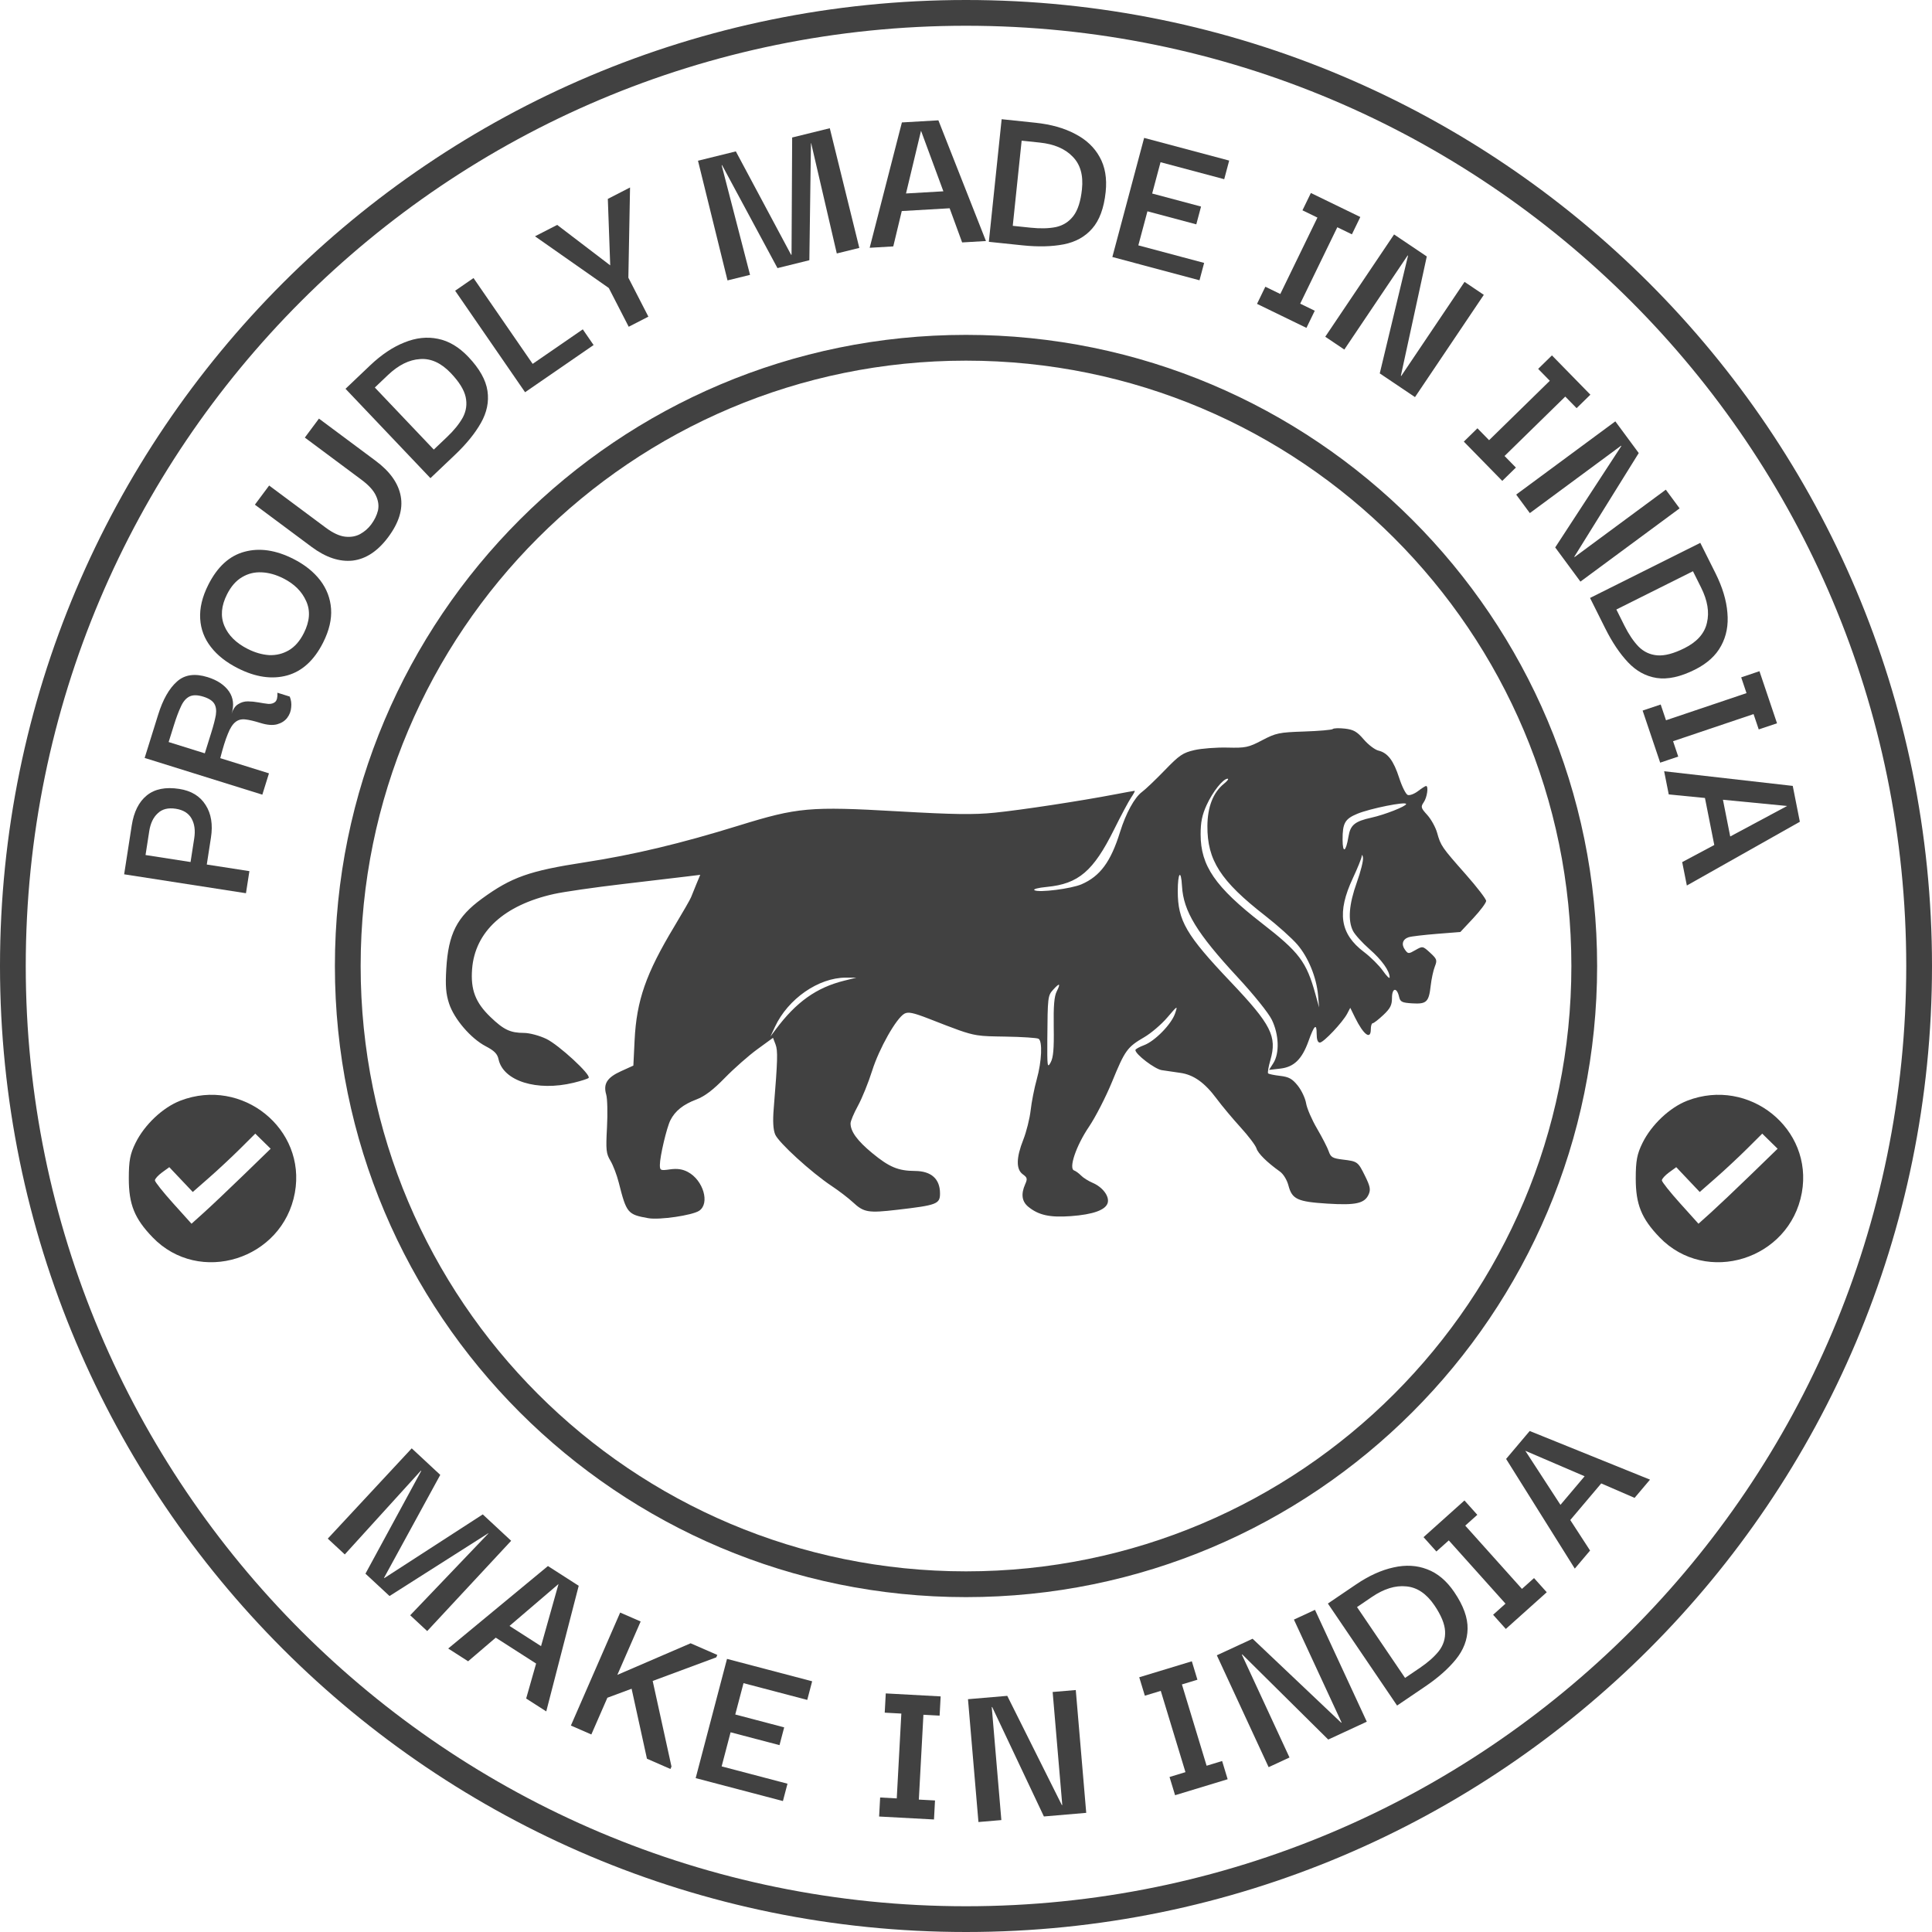<?xml version="1.0" encoding="UTF-8"?> <svg xmlns="http://www.w3.org/2000/svg" width="100" height="100" viewBox="0 0 100 100" fill="none"><style type="text/css"> .circle { width:100%; animation:rotate_l 10s infinite linear; transform-box: fill-box; transform-origin: center center; } @keyframes rotate_l { 100%{ transform:rotate(360deg); } } </style><path fill-rule="evenodd" class="lion" clip-rule="evenodd" d="M67.504 37.863C68.275 37.837 68.941 37.779 68.985 37.734C69.028 37.688 69.311 37.679 69.612 37.713C70.061 37.765 70.239 37.867 70.587 38.273C70.822 38.547 71.163 38.806 71.345 38.85C71.829 38.967 72.131 39.364 72.424 40.272C72.567 40.714 72.765 41.107 72.863 41.146C72.961 41.185 73.2 41.096 73.394 40.949C73.587 40.802 73.775 40.682 73.811 40.682C73.95 40.682 73.869 41.264 73.696 41.519C73.528 41.765 73.542 41.816 73.877 42.185C74.076 42.405 74.305 42.819 74.385 43.105C74.574 43.779 74.619 43.844 75.868 45.258C76.448 45.915 76.923 46.533 76.923 46.632C76.923 46.73 76.623 47.132 76.256 47.525L75.588 48.24L74.366 48.337C73.694 48.391 73.04 48.468 72.913 48.51C72.598 48.613 72.519 48.88 72.722 49.159C72.882 49.38 72.908 49.38 73.264 49.175C73.634 48.963 73.644 48.965 74.024 49.314C74.378 49.64 74.397 49.697 74.266 50.03C74.187 50.23 74.092 50.673 74.053 51.016C73.958 51.864 73.84 51.978 73.101 51.934C72.564 51.901 72.477 51.858 72.416 51.593C72.301 51.087 72.049 51.126 72.049 51.65C72.049 52.024 71.963 52.195 71.599 52.538C71.352 52.771 71.105 52.962 71.051 52.962C70.997 52.962 70.953 53.103 70.953 53.275C70.953 53.846 70.575 53.562 70.131 52.657L69.889 52.164L69.734 52.461C69.501 52.909 68.506 53.964 68.316 53.964C68.206 53.964 68.15 53.808 68.15 53.5C68.15 52.944 68.024 53.059 67.728 53.887C67.392 54.823 66.978 55.228 66.274 55.31L65.685 55.378L65.908 55.028C66.234 54.516 66.201 53.547 65.83 52.785C65.658 52.431 64.902 51.491 64.054 50.576C61.948 48.303 61.252 47.163 61.18 45.863C61.13 44.962 60.961 45.163 60.961 46.124C60.961 47.655 61.393 48.396 63.707 50.831C65.796 53.031 66.108 53.645 65.756 54.866C65.656 55.211 65.603 55.522 65.638 55.557C65.673 55.593 65.953 55.652 66.26 55.687C66.712 55.74 66.887 55.836 67.173 56.193C67.367 56.435 67.561 56.847 67.604 57.109C67.647 57.37 67.901 57.958 68.169 58.414C68.437 58.872 68.71 59.403 68.775 59.595C68.878 59.898 68.975 59.955 69.5 60.019C70.272 60.113 70.288 60.125 70.662 60.883C70.918 61.404 70.951 61.574 70.844 61.817C70.634 62.291 70.184 62.392 68.699 62.299C67.154 62.202 66.875 62.071 66.689 61.36C66.614 61.073 66.427 60.767 66.248 60.639C65.576 60.16 65.112 59.7 65.034 59.438C64.989 59.288 64.617 58.795 64.206 58.345C63.795 57.894 63.24 57.229 62.972 56.868C62.351 56.032 61.776 55.624 61.083 55.53C60.782 55.488 60.353 55.426 60.132 55.391C59.77 55.335 58.768 54.57 58.768 54.351C58.768 54.303 58.968 54.191 59.212 54.1C59.776 53.89 60.634 53.013 60.823 52.453C60.965 52.032 60.955 52.037 60.418 52.667C60.115 53.022 59.579 53.48 59.226 53.685C58.346 54.198 58.229 54.36 57.563 55.986C57.243 56.769 56.702 57.822 56.362 58.325C55.7 59.303 55.301 60.482 55.597 60.583C55.682 60.613 55.844 60.731 55.956 60.846C56.067 60.961 56.336 61.13 56.554 61.223C57.066 61.441 57.423 61.91 57.337 62.25C57.242 62.624 56.586 62.863 55.426 62.947C54.346 63.026 53.763 62.899 53.231 62.468C52.891 62.193 52.836 61.809 53.063 61.296C53.188 61.014 53.172 60.949 52.941 60.782C52.586 60.526 52.594 59.928 52.967 58.986C53.127 58.58 53.298 57.896 53.347 57.464C53.395 57.033 53.538 56.309 53.665 55.855C53.92 54.935 53.966 53.9 53.757 53.767C53.682 53.719 52.901 53.668 52.021 53.654C51.335 53.642 50.948 53.641 50.571 53.58C50.02 53.492 49.488 53.278 48.07 52.726C47.267 52.414 47.008 52.361 46.813 52.468C46.392 52.7 45.507 54.264 45.141 55.424C44.949 56.034 44.619 56.848 44.408 57.233C44.197 57.617 44.024 58.028 44.024 58.147C44.024 58.566 44.375 59.046 45.139 59.678C46.026 60.41 46.488 60.604 47.363 60.609C48.204 60.615 48.655 61.021 48.655 61.772C48.655 62.319 48.496 62.38 46.444 62.618C44.936 62.794 44.712 62.756 44.143 62.226C43.91 62.01 43.418 61.633 43.05 61.389C41.998 60.692 40.289 59.131 40.121 58.715C40.018 58.459 39.994 58.029 40.048 57.373C40.253 54.853 40.266 54.387 40.142 54.06L40.011 53.718L39.197 54.311C38.749 54.637 37.994 55.303 37.518 55.791C36.906 56.419 36.474 56.746 36.043 56.909C35.363 57.165 34.943 57.501 34.699 57.984C34.507 58.364 34.155 59.86 34.155 60.297C34.155 60.583 34.186 60.596 34.682 60.526C35.053 60.474 35.327 60.514 35.602 60.66C36.403 61.086 36.755 62.287 36.19 62.668C35.836 62.906 34.13 63.156 33.554 63.053C32.485 62.863 32.428 62.794 32.027 61.21C31.929 60.819 31.735 60.312 31.598 60.083C31.373 59.708 31.355 59.532 31.418 58.35C31.456 57.626 31.439 56.865 31.378 56.658C31.216 56.099 31.421 55.773 32.144 55.445L32.783 55.155L32.847 53.839C32.949 51.779 33.432 50.394 34.904 47.95C35.339 47.226 35.728 46.549 35.767 46.446C35.806 46.342 35.93 46.038 36.041 45.77L36.244 45.281L35.535 45.368C35.144 45.416 33.646 45.593 32.205 45.762C30.764 45.931 29.174 46.161 28.672 46.273C26.086 46.849 24.587 48.224 24.436 50.156C24.353 51.225 24.607 51.891 25.384 52.639C26.074 53.302 26.412 53.462 27.126 53.464C27.409 53.465 27.921 53.602 28.276 53.772C28.921 54.081 30.614 55.642 30.467 55.793C30.424 55.838 30.071 55.951 29.683 56.045C27.791 56.502 26.046 55.955 25.805 54.829C25.746 54.548 25.586 54.386 25.145 54.156C24.367 53.75 23.502 52.74 23.241 51.934C23.081 51.437 23.048 51.031 23.099 50.152C23.205 48.334 23.649 47.459 24.946 46.514C26.474 45.401 27.398 45.074 30.256 44.635C32.782 44.247 35.233 43.662 38.24 42.731C41.285 41.789 41.907 41.733 46.471 41.994C49.38 42.16 50.402 42.175 51.491 42.064C52.867 41.925 55.939 41.457 57.715 41.116C58.242 41.015 58.698 40.932 58.729 40.932C58.76 40.932 58.679 41.087 58.55 41.277C58.421 41.466 58.022 42.214 57.663 42.937C56.594 45.089 55.822 45.749 54.19 45.906C53.72 45.951 53.452 46.023 53.548 46.079C53.78 46.212 55.448 46.001 55.981 45.77C56.944 45.352 57.494 44.606 57.974 43.063C58.276 42.092 58.724 41.274 59.109 40.991C59.29 40.858 59.822 40.351 60.291 39.865C61.04 39.089 61.227 38.962 61.822 38.825C62.194 38.74 62.962 38.681 63.528 38.695C64.472 38.719 64.619 38.688 65.329 38.315C66.043 37.94 66.209 37.906 67.504 37.863ZM62.495 42.749C62.501 41.764 62.793 41.019 63.35 40.568C63.529 40.424 63.615 40.306 63.541 40.306C63.305 40.306 62.771 40.977 62.453 41.673C62.219 42.187 62.144 42.553 62.144 43.188C62.144 44.813 62.901 45.912 65.307 47.78C67.258 49.295 67.62 49.774 68.09 51.472L68.277 52.147L68.223 51.519C68.143 50.592 67.721 49.556 67.152 48.892C66.876 48.569 66.124 47.895 65.481 47.394C63.173 45.597 62.484 44.524 62.495 42.749ZM70.992 42.32C71.673 42.17 72.781 41.734 72.781 41.616C72.781 41.472 70.909 41.848 70.249 42.123C69.612 42.389 69.49 42.605 69.492 43.462C69.495 44.198 69.665 44.105 69.798 43.296C69.896 42.699 70.125 42.511 70.992 42.32ZM70.031 48.184C69.757 47.639 69.822 46.809 70.227 45.679C70.431 45.11 70.576 44.528 70.548 44.386C70.521 44.244 70.491 44.214 70.482 44.319C70.473 44.425 70.268 44.932 70.027 45.447C69.19 47.232 69.355 48.335 70.597 49.273C70.943 49.533 71.383 49.971 71.576 50.245C71.769 50.52 71.928 50.676 71.928 50.593C71.928 50.254 71.529 49.694 70.887 49.13C70.512 48.801 70.127 48.375 70.031 48.184ZM40.154 53.28C41.209 51.865 42.257 51.118 43.692 50.761L44.329 50.602L43.781 50.602C42.366 50.602 40.786 51.699 40.111 53.15L39.877 53.651L40.154 53.28ZM54.541 53.16C54.525 52.056 54.565 51.573 54.697 51.311C54.911 50.886 54.845 50.859 54.508 51.231C54.234 51.534 54.225 51.61 54.209 53.799C54.2 55.22 54.212 55.303 54.382 54.99C54.52 54.735 54.559 54.289 54.541 53.16Z" fill="#414141"></path><g class="circle"><path fill-rule="evenodd" clip-rule="evenodd" d="M87.339 56.969C86.431 57.318 85.482 58.211 85.016 59.157C84.733 59.73 84.666 60.082 84.666 61.001C84.666 62.34 84.962 63.071 85.896 64.041C88.313 66.552 92.632 65.201 93.262 61.738C93.864 58.425 90.534 55.743 87.339 56.969ZM90.615 60.811C89.848 61.555 88.926 62.428 88.567 62.752L87.913 63.34L86.966 62.288C86.445 61.71 86.018 61.173 86.018 61.095C86.018 61.017 86.186 60.832 86.391 60.683L86.762 60.413L87.978 61.697L88.813 60.965C89.272 60.563 89.999 59.884 90.43 59.456L91.213 58.677L92.009 59.458L90.615 60.811Z" fill="#414141"></path><path fill-rule="evenodd" clip-rule="evenodd" d="M9.339 56.969C8.431 57.318 7.482 58.211 7.016 59.157C6.733 59.73 6.667 60.082 6.667 61.001C6.667 62.34 6.962 63.071 7.896 64.041C10.313 66.552 14.632 65.201 15.262 61.738C15.864 58.425 12.534 55.743 9.339 56.969ZM12.615 60.811C11.848 61.555 10.926 62.428 10.566 62.752L9.913 63.34L8.966 62.288C8.445 61.71 8.018 61.173 8.018 61.095C8.018 61.017 8.186 60.832 8.39 60.683L8.762 60.413L9.978 61.697L10.813 60.965C11.272 60.563 11.999 59.884 12.43 59.456L13.213 58.677L14.009 59.458L12.615 60.811Z" fill="#414141"></path><path fill-rule="evenodd" clip-rule="evenodd" d="M50 98.667C76.878 98.667 98.667 76.878 98.667 50C98.667 23.122 76.878 1.333 50 1.333C23.122 1.333 1.333 23.122 1.333 50C1.333 76.878 23.122 98.667 50 98.667ZM50 100C77.614 100 100 77.614 100 50C100 22.386 77.614 0 50 0C22.386 0 0 22.386 0 50C0 77.614 22.386 100 50 100Z" fill="#414141"></path><path fill-rule="evenodd" clip-rule="evenodd" d="M50 81.333C67.305 81.333 81.334 67.305 81.334 50C81.334 32.695 67.305 18.667 50 18.667C32.695 18.667 18.667 32.695 18.667 50C18.667 67.305 32.695 81.333 50 81.333ZM50 82.667C68.041 82.667 82.667 68.041 82.667 50C82.667 31.959 68.041 17.333 50 17.333C31.959 17.333 17.334 31.959 17.334 50C17.334 68.041 31.959 82.667 50 82.667Z" fill="#414141"></path><path d="M12.909 45.09L12.731 46.233L6.426 45.254L6.819 42.723C6.928 42.021 7.188 41.503 7.599 41.17C8.011 40.836 8.571 40.724 9.28 40.834C9.9 40.93 10.354 41.207 10.642 41.665C10.932 42.115 11.024 42.68 10.918 43.359L10.703 44.748L12.909 45.09ZM7.724 43.024L7.533 44.256L9.863 44.618L10.054 43.386C10.116 42.983 10.07 42.643 9.914 42.366C9.758 42.09 9.486 41.921 9.098 41.861C8.702 41.8 8.392 41.877 8.167 42.095C7.936 42.304 7.788 42.613 7.724 43.024Z" fill="#414141"></path><path d="M13.578 41.132L7.487 39.231L8.186 36.992C8.431 36.205 8.756 35.634 9.16 35.277C9.557 34.918 10.087 34.843 10.751 35.05C11.248 35.205 11.615 35.45 11.851 35.785C12.08 36.117 12.124 36.507 11.985 36.954C12.063 36.702 12.18 36.532 12.333 36.446C12.482 36.35 12.647 36.302 12.829 36.303C13.01 36.305 13.195 36.323 13.382 36.357C13.569 36.392 13.739 36.417 13.892 36.434C14.041 36.44 14.158 36.406 14.245 36.33C14.334 36.247 14.372 36.089 14.358 35.855L14.996 36.054C15.069 36.227 15.094 36.413 15.072 36.612C15.056 36.813 14.988 36.993 14.867 37.153C14.746 37.313 14.572 37.425 14.346 37.489C14.113 37.551 13.824 37.528 13.478 37.42C13.16 37.321 12.902 37.26 12.703 37.238C12.497 37.213 12.325 37.258 12.186 37.373C12.04 37.486 11.909 37.691 11.793 37.987C11.67 38.281 11.539 38.699 11.401 39.242L13.922 40.028L13.578 41.132ZM10.601 38.992L10.942 37.899C11.052 37.546 11.129 37.249 11.172 37.009C11.208 36.767 11.181 36.573 11.093 36.427C10.999 36.271 10.811 36.149 10.53 36.061C10.22 35.964 9.975 35.963 9.795 36.057C9.615 36.152 9.469 36.328 9.357 36.586C9.24 36.834 9.122 37.149 9.003 37.532L8.729 38.408L10.601 38.992Z" fill="#414141"></path><path d="M16.724 33.259C16.261 34.177 15.641 34.744 14.863 34.961C14.078 35.175 13.231 35.052 12.32 34.592C11.72 34.29 11.253 33.923 10.92 33.493C10.58 33.059 10.394 32.572 10.362 32.031C10.327 31.48 10.467 30.891 10.784 30.264C11.254 29.333 11.879 28.764 12.66 28.557C13.435 28.347 14.274 28.47 15.178 28.926C15.765 29.222 16.23 29.591 16.573 30.035C16.909 30.476 17.097 30.968 17.136 31.512C17.174 32.056 17.037 32.639 16.724 33.259ZM15.727 32.769C16.033 32.162 16.074 31.612 15.849 31.117C15.628 30.617 15.234 30.223 14.668 29.938C14.283 29.744 13.908 29.639 13.543 29.624C13.172 29.606 12.834 29.69 12.529 29.874C12.217 30.056 11.958 30.352 11.75 30.764C11.451 31.357 11.405 31.901 11.613 32.395C11.821 32.889 12.225 33.288 12.825 33.591C13.196 33.778 13.566 33.884 13.934 33.909C14.299 33.923 14.637 33.84 14.949 33.659C15.26 33.477 15.52 33.181 15.727 32.769Z" fill="#414141"></path><path d="M20.096 27.799C19.555 28.526 18.942 28.932 18.258 29.016C17.572 29.09 16.863 28.854 16.129 28.308L13.193 26.122L13.931 25.131L16.858 27.31C17.234 27.59 17.57 27.745 17.866 27.778C18.162 27.81 18.423 27.764 18.648 27.639C18.872 27.514 19.061 27.349 19.215 27.143C19.386 26.912 19.502 26.674 19.563 26.427C19.618 26.176 19.583 25.919 19.459 25.657C19.338 25.389 19.087 25.112 18.705 24.828L15.778 22.649L16.509 21.667L19.445 23.853C20.191 24.408 20.624 25.022 20.744 25.695C20.863 26.358 20.647 27.059 20.096 27.799Z" fill="#414141"></path><path d="M24.243 18.474C24.82 19.082 25.15 19.67 25.232 20.238C25.314 20.796 25.201 21.347 24.893 21.889C24.586 22.432 24.139 22.982 23.553 23.539L22.279 24.749L17.884 20.124L19.157 18.913C19.743 18.357 20.336 17.96 20.935 17.724C21.529 17.483 22.105 17.42 22.663 17.536C23.227 17.646 23.753 17.959 24.243 18.474ZM22.453 23.27L23.135 22.622C23.497 22.279 23.77 21.941 23.955 21.609C24.134 21.271 24.183 20.917 24.102 20.546C24.02 20.176 23.766 19.766 23.34 19.317C22.835 18.785 22.301 18.542 21.739 18.586C21.177 18.62 20.625 18.895 20.082 19.41L19.401 20.058L22.453 23.27Z" fill="#414141"></path><path d="M27.178 20.302L23.558 15.048L24.509 14.392L27.57 18.834L30.165 17.047L30.724 17.859L27.178 20.302Z" fill="#414141"></path><path d="M32.542 16.913L31.511 14.907L27.691 12.231L28.84 11.641L31.585 13.735L31.461 10.295L32.611 9.704L32.524 14.374L33.56 16.39L32.542 16.913Z" fill="#414141"></path><path d="M37.656 14.514L36.128 8.319L38.087 7.836L40.948 13.189L40.97 13.183L41.002 7.117L42.95 6.637L44.478 12.832L43.312 13.119L41.986 7.411L41.975 7.414L41.892 13.469L40.242 13.877L37.375 8.549L37.353 8.554L38.822 14.227L37.656 14.514Z" fill="#414141"></path><path d="M45.014 12.825L46.682 6.337L48.571 6.228L51.033 12.476L49.8 12.548L49.153 10.78L46.675 10.924L46.236 12.754L45.014 12.825ZM47.672 6.768L46.895 10.014L48.829 9.902L47.672 6.768Z" fill="#414141"></path><path d="M57.229 9.935C57.142 10.769 56.909 11.402 56.529 11.833C56.158 12.258 55.667 12.529 55.054 12.648C54.442 12.766 53.733 12.783 52.929 12.699L51.182 12.517L51.845 6.17L53.592 6.353C54.396 6.437 55.083 6.63 55.651 6.933C56.221 7.228 56.642 7.625 56.917 8.125C57.199 8.625 57.303 9.229 57.229 9.935ZM52.42 11.689L53.355 11.786C53.851 11.838 54.285 11.827 54.658 11.752C55.031 11.669 55.332 11.476 55.562 11.174C55.791 10.871 55.937 10.412 56.002 9.795C56.078 9.066 55.916 8.503 55.517 8.104C55.127 7.698 54.56 7.457 53.816 7.379L52.88 7.281L52.42 11.689Z" fill="#414141"></path><path d="M58.92 12.7L62.326 13.609L62.086 14.507L57.575 13.302L59.22 7.138L63.622 8.312L63.365 9.276L60.069 8.396L59.636 10.017L62.166 10.692L61.92 11.612L59.391 10.937L58.92 12.7Z" fill="#414141"></path><path d="M68.052 16.084L67.621 16.971L65.063 15.728L65.494 14.841L66.268 15.217L68.19 11.262L67.415 10.886L67.851 9.989L70.41 11.232L69.974 12.129L69.219 11.762L67.298 15.717L68.052 16.084Z" fill="#414141"></path><path d="M75.805 14.59L76.802 15.261L73.24 20.554L71.416 19.327L72.879 13.235L72.86 13.222L69.582 18.093L68.595 17.429L72.157 12.135L73.85 13.274L72.509 19.448L72.528 19.46L75.805 14.59Z" fill="#414141"></path><path d="M78.462 24.201L77.757 24.891L75.767 22.858L76.472 22.168L77.075 22.784L80.218 19.709L79.615 19.093L80.328 18.395L82.318 20.429L81.605 21.126L81.018 20.527L77.875 23.602L78.462 24.201Z" fill="#414141"></path><path d="M86.222 25.346L86.936 26.313L81.803 30.104L80.497 28.335L83.92 23.088L83.906 23.07L79.184 26.558L78.477 25.6L83.609 21.809L84.821 23.45L81.486 28.816L81.5 28.834L86.222 25.346Z" fill="#414141"></path><path d="M87.727 34.661C86.977 35.036 86.318 35.179 85.75 35.092C85.193 35.007 84.699 34.738 84.27 34.285C83.841 33.832 83.446 33.244 83.085 32.521L82.3 30.95L88.007 28.098L88.793 29.669C89.154 30.392 89.36 31.075 89.41 31.717C89.468 32.355 89.359 32.925 89.086 33.425C88.815 33.932 88.362 34.344 87.727 34.661ZM83.663 31.548L84.083 32.39C84.306 32.836 84.549 33.196 84.813 33.469C85.083 33.74 85.407 33.89 85.786 33.921C86.164 33.951 86.631 33.828 87.185 33.551C87.841 33.224 88.229 32.784 88.351 32.234C88.483 31.686 88.382 31.078 88.047 30.409L87.627 29.567L83.663 31.548Z" fill="#414141"></path><path d="M86.865 39.16L85.931 39.475L85.022 36.779L85.957 36.465L86.232 37.281L90.399 35.876L90.124 35.06L91.069 34.741L91.978 37.437L91.032 37.755L90.764 36.961L86.598 38.365L86.865 39.16Z" fill="#414141"></path><path d="M86.136 39.92L92.792 40.678L93.16 42.534L87.311 45.834L87.07 44.622L88.731 43.737L88.248 41.303L86.374 41.12L86.136 39.92ZM92.501 41.717L89.179 41.395L89.556 43.296L92.501 41.717Z" fill="#414141"></path><path d="M16.966 79.639L21.311 74.966L22.788 76.34L19.879 81.666L19.895 81.681L24.988 78.385L26.457 79.751L22.112 84.424L21.232 83.606L25.28 79.369L25.272 79.361L20.162 82.61L18.916 81.453L21.803 76.135L21.786 76.12L17.846 80.457L16.966 79.639Z" fill="#414141"></path><path d="M23.199 85.327L28.361 81.058L29.954 82.08L28.274 88.582L27.234 87.915L27.749 86.105L25.66 84.765L24.229 85.988L23.199 85.327ZM28.909 81.988L26.372 84.158L28.004 85.204L28.909 81.988Z" fill="#414141"></path><path d="M29.549 89.314L32.1 83.466L33.16 83.928L31.954 86.691L35.746 85.056L37.128 85.659L37.074 85.784L33.783 87.006L34.756 91.437L34.701 91.562L33.486 91.031L32.692 87.409L31.438 87.875L30.608 89.776L29.549 89.314Z" fill="#414141"></path><path d="M37.352 91.428L40.76 92.324L40.524 93.222L36.008 92.035L37.63 85.864L42.037 87.023L41.783 87.987L38.484 87.12L38.057 88.742L40.589 89.408L40.347 90.328L37.815 89.663L37.352 91.428Z" fill="#414141"></path><path d="M48.396 93.192L48.343 94.176L45.503 94.023L45.556 93.038L46.416 93.085L46.653 88.694L45.793 88.647L45.847 87.651L48.688 87.805L48.634 88.801L47.796 88.756L47.559 93.147L48.396 93.192Z" fill="#414141"></path><path d="M54.485 87.577L55.682 87.476L56.223 93.833L54.032 94.02L51.355 88.355L51.333 88.357L51.83 94.207L50.644 94.308L50.103 87.95L52.136 87.777L54.96 93.429L54.983 93.427L54.485 87.577Z" fill="#414141"></path><path d="M63.257 91.15L63.543 92.093L60.822 92.92L60.535 91.977L61.359 91.726L60.081 87.519L59.257 87.769L58.967 86.815L61.689 85.988L61.978 86.942L61.176 87.186L62.454 91.394L63.257 91.15Z" fill="#414141"></path><path d="M66.973 83.83L68.063 83.325L70.745 89.115L68.749 90.039L64.298 85.631L64.277 85.641L66.744 90.968L65.664 91.468L62.983 85.678L64.834 84.821L69.42 89.167L69.44 89.157L66.973 83.83Z" fill="#414141"></path><path d="M75.274 82.409C75.745 83.103 75.975 83.737 75.962 84.311C75.952 84.875 75.751 85.4 75.359 85.885C74.967 86.37 74.436 86.84 73.767 87.293L72.313 88.279L68.731 82.999L70.185 82.013C70.854 81.559 71.504 81.264 72.133 81.129C72.759 80.988 73.338 81.02 73.869 81.226C74.407 81.427 74.876 81.821 75.274 82.409ZM72.726 86.849L73.504 86.321C73.917 86.041 74.242 85.752 74.478 85.455C74.711 85.151 74.817 84.81 74.797 84.431C74.777 84.052 74.594 83.606 74.246 83.093C73.834 82.487 73.348 82.159 72.786 82.111C72.226 82.053 71.636 82.234 71.017 82.653L70.239 83.182L72.726 86.849Z" fill="#414141"></path><path d="M79.401 81.681L80.059 82.415L77.941 84.314L77.283 83.58L77.924 83.005L74.989 79.731L74.347 80.305L73.682 79.563L75.8 77.664L76.466 78.407L75.841 78.966L78.776 82.241L79.401 81.681Z" fill="#414141"></path><path d="M81.511 81.191L77.956 75.514L79.177 74.068L85.404 76.586L84.606 77.53L82.879 76.782L81.277 78.677L82.302 80.256L81.511 81.191ZM78.95 75.093L80.769 77.891L82.02 76.411L78.95 75.093Z" fill="#414141"></path></g></svg> 